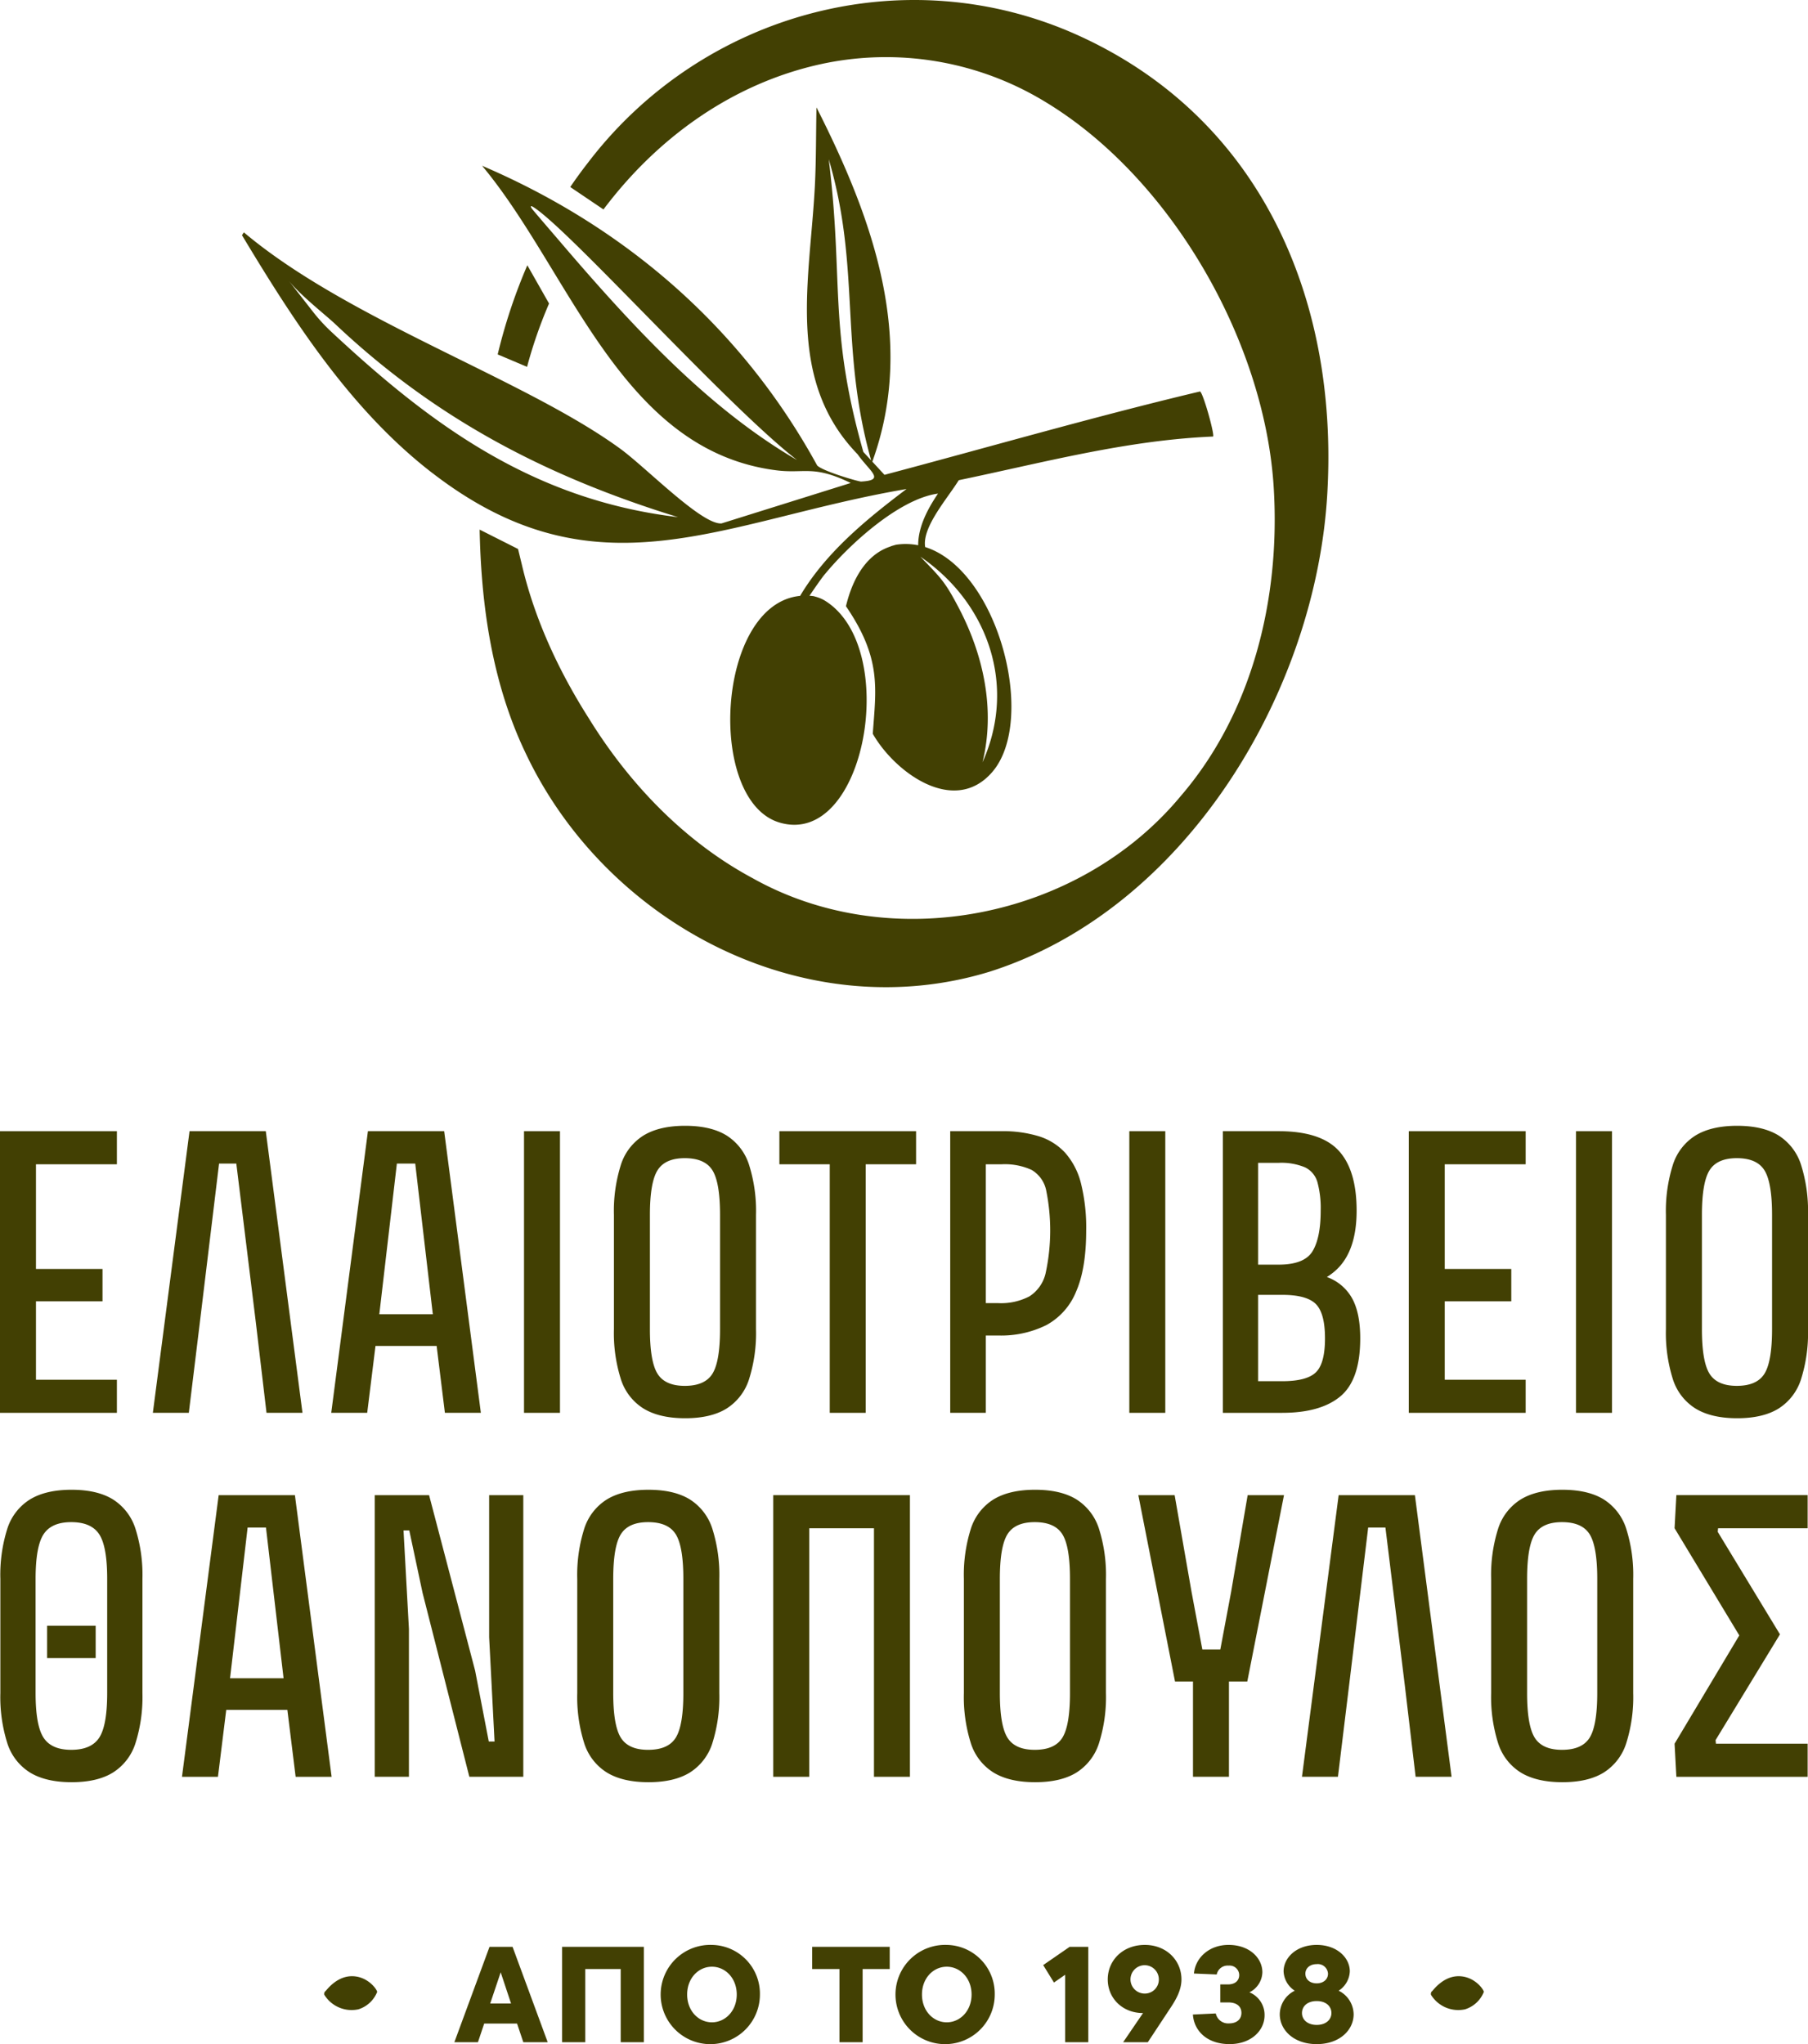<svg xmlns="http://www.w3.org/2000/svg" xmlns:xlink="http://www.w3.org/1999/xlink" width="450.88" height="509.705" viewBox="0 0 450.88 509.705">
  <defs>
    <clipPath id="clip-path">
      <rect id="Rectangle_5" data-name="Rectangle 5" width="450.88" height="509.705" transform="translate(0 0)" fill="#424003"/>
    </clipPath>
  </defs>
  <g id="Group_37" data-name="Group 37" transform="translate(0 0.005)">
    <g id="Group_1" data-name="Group 1" transform="translate(0 -0.005)" clip-path="url(#clip-path)">
      <path id="Path_1" data-name="Path 1" d="M397.051,122.362c-2.57,49.689-35.134,104.339-84.262,119.93-46.134,14.116-95.66-11.927-115.746-54.6-6.505-13.59-9.631-28.563-10.822-43.4-.328-4.056-.522-8.142-.6-12.237l9.578,4.832.981,4.034c3.183,13.573,9.223,26.49,16.65,38.164,10.1,16.384,23.958,30.814,40.848,39.874,34.5,19.384,81.3,10.2,106.725-20.395,17.942-20.816,24.8-49.189,23.291-76.2C381.748,85.654,358.2,44.376,326.6,25.347a76.345,76.345,0,0,0-56.01-9.333C248.548,20.882,229.9,34.4,216.5,52.22l-8.283-5.592q2.129-3.128,4.477-6.136C241.162,3.2,291.763-10.755,335.018,8.877c45.447,20.656,64.609,65.638,62.032,113.485m-223.222-4.413c-20.193-15.581-34.489-37.688-47.468-59.3l.462-.718c26.055,21.963,69.995,36.548,93.879,53.964,6.463,4.713,20.343,19.025,25.251,18.613l32.2-10.079c-9.423-4.575-11.48-2.256-18.6-3.169-38.745-4.971-51.282-49.532-73.318-75.931C222,56.641,251.011,81.769,269.8,116.065c1.462,1.466,10.374,4.039,10.96,4.005,6.093-.348,2.3-2.344-.894-6.814-18.026-18.6-11.832-43.585-10.643-66.961.33-6.5.264-13.016.4-19.519,14.066,27.76,24.95,57.89,13.927,88.33l3.028,3.289c26.217-6.954,52.3-14.513,78.684-20.785.747.205,3.7,10.747,3.263,11.236-21.661.915-42.256,6.485-63.418,10.886-2.944,4.723-9.188,11.722-8.382,16.668,18.247,5.778,27.954,43.175,16.7,56.137-9.481,10.921-24.279.054-29.763-9.574.784-11.2,2.26-18.737-6.692-31.807,3.212-13.31,10.677-14.6,11.384-15.013l1.065-.309a15.894,15.894,0,0,1,5.565.121c-.008-4.865,2.649-9.473,4.943-12.883-9.646,1.3-22.167,12.674-28.492,20.438-.447.548-2.02,2.759-3.556,5.04.345.023.694.056,1.047.1l.544.158a8.845,8.845,0,0,1,2.115.879c19.126,11.522,10.344,61.783-11.166,55.416-18.343-5.43-15.793-54.484,5.121-56.522,6.451-10.851,16.54-19.105,26.542-26.649-45.994,7.82-77.022,27.821-118.246-3.989m121.7,20.867c5.146,5.359,6.106,6.1,9.714,13.037,6.087,11.71,8.969,25.258,5.776,38.222,8.638-19.219,1.284-39.781-15.49-51.259M272.679,39.7c3.77,30.518-.144,42.045,8.631,72.984l1.943,2.111C275.3,86.416,280.716,67.027,272.679,39.7m-7.887,75.022c-17.946-13.961-56.839-57.506-65.813-63.117-.181-.113-.989-.566-.333.416.212.319,6.429,7.538,6.471,7.586,19.809,23.232,38.01,42.476,59.675,55.115m-29.68,14.228c-32.782-10.105-60.519-24.528-85.522-48.168-2.312-2.187-8.833-7.279-11.656-10.9l6,7.693a43.419,43.419,0,0,0,4.59,5.048c24.339,22.7,49.866,41.962,86.585,46.323" transform="translate(-66.008 0.005)" fill="#424003"/>
      <rect id="Rectangle_1" data-name="Rectangle 1" width="12.107" height="8.073" transform="translate(11.751 405.377)" fill="#424003"/>
      <path id="Path_2" data-name="Path 2" d="M28.216,780.131q-3.9-2.373-10.268-2.375T7.631,780.131a13.394,13.394,0,0,0-5.7,7.31A38.155,38.155,0,0,0,.186,800v28.434a38.143,38.143,0,0,0,1.75,12.557,13.371,13.371,0,0,0,5.7,7.308q3.946,2.377,10.316,2.378T28.216,848.3a13.447,13.447,0,0,0,5.652-7.308,38.162,38.162,0,0,0,1.748-12.557V800a38.173,38.173,0,0,0-1.748-12.557,13.47,13.47,0,0,0-5.652-7.31m-1.389,48.3q0,8.069-1.974,11.12t-7,3.05q-4.932,0-6.906-3.05t-1.974-11.12V800q0-8.073,1.974-11.121t6.906-3.05q5.022,0,7,3.05T26.827,800Z" transform="translate(-0.097 -406.281)" fill="#424003"/>
      <path id="Path_3" data-name="Path 3" d="M123.364,850.8h8.968l-9.149-70.23H104.168L95.021,850.8h8.969l2.067-16.683H121.3Zm-7.4-62.156,4.389,37.581H107.008l4.381-37.581Z" transform="translate(-49.637 -407.752)" fill="#424003"/>
      <path id="Path_4" data-name="Path 4" d="M232.717,850.8V780.573H224.2V816l1.346,26.01h-1.435l-3.408-17.67-11.482-43.769H195.673V850.8h8.521V813.939l-1.346-24.576h1.435l3.319,15.6,11.66,45.834Z" transform="translate(-102.216 -407.753)" fill="#424003"/>
      <path id="Path_5" data-name="Path 5" d="M335.08,840.99a38.165,38.165,0,0,0,1.748-12.557V800a38.177,38.177,0,0,0-1.748-12.557,13.472,13.472,0,0,0-5.652-7.31q-3.9-2.373-10.269-2.375t-10.316,2.375a13.4,13.4,0,0,0-5.695,7.31A38.158,38.158,0,0,0,301.4,800v28.434a38.146,38.146,0,0,0,1.75,12.557,13.372,13.372,0,0,0,5.695,7.308q3.947,2.377,10.316,2.378t10.269-2.378a13.449,13.449,0,0,0,5.652-7.308m-7.221-12.557q0,8.069-1.882,11.12t-6.908,3.05q-4.933,0-6.817-3.05t-1.882-11.12V800q0-8.073,1.882-11.121t6.817-3.05q5.022,0,6.908,3.05T327.859,800Z" transform="translate(-157.445 -406.281)" fill="#424003"/>
      <path id="Path_6" data-name="Path 6" d="M428.858,788.824V850.8h8.969V780.573H403.743V850.8h8.969V788.824Z" transform="translate(-210.907 -407.753)" fill="#424003"/>
      <path id="Path_7" data-name="Path 7" d="M531.3,780.131q-3.9-2.373-10.268-2.375t-10.317,2.375a13.4,13.4,0,0,0-5.695,7.31A38.158,38.158,0,0,0,503.27,800v28.434a38.146,38.146,0,0,0,1.75,12.557,13.373,13.373,0,0,0,5.695,7.308q3.947,2.377,10.317,2.378T531.3,848.3a13.449,13.449,0,0,0,5.652-7.308,38.159,38.159,0,0,0,1.748-12.557V800a38.17,38.17,0,0,0-1.748-12.557,13.472,13.472,0,0,0-5.652-7.31m-1.569,48.3q0,8.069-1.882,11.12t-6.908,3.05q-4.933,0-6.817-3.05t-1.882-11.12V800q0-8.073,1.882-11.121t6.817-3.05q5.022,0,6.908,3.05T529.73,800Z" transform="translate(-262.898 -406.281)" fill="#424003"/>
      <path id="Path_8" data-name="Path 8" d="M616.953,850.8V827.033h4.575l9.149-46.46h-9.06L617.492,804.7,614.8,819.052h-4.484L607.625,804.7l-4.217-24.128h-9.057l9.149,46.46h4.484V850.8Z" transform="translate(-310.476 -407.753)" fill="#424003"/>
      <path id="Path_9" data-name="Path 9" d="M707.963,780.573H688.948L679.8,850.8h8.969l2.78-22.782,4.764-39.374h4.3l4.838,39.374,2.691,22.782h8.969Z" transform="translate(-355.114 -407.753)" fill="#424003"/>
      <path id="Path_10" data-name="Path 10" d="M806.6,780.131q-3.9-2.373-10.269-2.375t-10.316,2.375a13.4,13.4,0,0,0-5.695,7.31A38.158,38.158,0,0,0,778.573,800v28.434a38.147,38.147,0,0,0,1.75,12.557,13.373,13.373,0,0,0,5.695,7.308q3.947,2.377,10.316,2.378T806.6,848.3a13.449,13.449,0,0,0,5.652-7.308A38.159,38.159,0,0,0,814,828.433V800a38.17,38.17,0,0,0-1.748-12.557,13.471,13.471,0,0,0-5.652-7.31m-1.569,48.3q0,8.069-1.883,11.12t-6.908,3.05q-4.932,0-6.817-3.05t-1.883-11.12V800q0-8.073,1.883-11.121t6.817-3.05q5.023,0,6.908,3.05T805.033,800Z" transform="translate(-406.71 -406.281)" fill="#424003"/>
      <path id="Path_11" data-name="Path 11" d="M874.346,788.824l16.141,26.719-16.141,27.008.448,8.251h32.738v-8.251H884.66l-.089-.9,16.055-26.369-15.518-25.562.091-.9h22.333v-8.251H874.793Z" transform="translate(-456.74 -407.753)" fill="#424003"/>
      <path id="Path_12" data-name="Path 12" d="M8.968,660.785H29.151v-8.251H8.968V632.979H25.562v-8.071H8.968v-26.1H29.151v-8.251H0v70.229H8.968Z" transform="translate(0 -308.492)" fill="#424003"/>
      <path id="Path_13" data-name="Path 13" d="M91.56,638l4.764-39.374h4.3L105.464,638l2.691,22.783h8.968l-9.149-70.23H88.958l-9.147,70.23H88.78Z" transform="translate(-41.692 -308.491)" fill="#424003"/>
      <path id="Path_14" data-name="Path 14" d="M183.989,644.1h15.248l2.06,16.683h8.968l-9.149-70.23H182.1l-9.147,70.23h8.969Zm9.908-45.474,4.389,37.581H184.941l4.381-37.581Z" transform="translate(-90.348 -308.491)" fill="#424003"/>
      <rect id="Rectangle_2" data-name="Rectangle 2" width="8.969" height="70.229" transform="translate(130.679 282.064)" fill="#424003"/>
      <path id="Path_15" data-name="Path 15" d="M328,658.282q3.947,2.376,10.316,2.378t10.269-2.378a13.448,13.448,0,0,0,5.651-7.308,38.15,38.15,0,0,0,1.748-12.557V609.982a38.154,38.154,0,0,0-1.748-12.557,13.468,13.468,0,0,0-5.651-7.311q-3.9-2.373-10.269-2.375T328,590.115a13.4,13.4,0,0,0-5.7,7.311,38.164,38.164,0,0,0-1.75,12.557v28.434a38.159,38.159,0,0,0,1.75,12.557,13.378,13.378,0,0,0,5.7,7.308m1.526-48.3q0-8.073,1.882-11.121t6.817-3.05q5.023,0,6.908,3.05t1.882,11.121v28.434q0,8.07-1.882,11.121t-6.908,3.05q-4.932,0-6.817-3.05t-1.882-11.121Z" transform="translate(-167.451 -307.02)" fill="#424003"/>
      <path id="Path_16" data-name="Path 16" d="M419.5,660.785h8.969V598.807h12.557v-8.251H406.938v8.251H419.5Z" transform="translate(-212.576 -308.492)" fill="#424003"/>
      <path id="Path_17" data-name="Path 17" d="M505.017,641.5h3.05a25.43,25.43,0,0,0,12.064-2.6,16.57,16.57,0,0,0,7.4-8.343q2.51-5.737,2.513-15.157a45.7,45.7,0,0,0-1.3-11.84,18.1,18.1,0,0,0-3.946-7.623,14.953,14.953,0,0,0-6.593-4.125,30.545,30.545,0,0,0-9.238-1.257H496.138v70.23h8.879Zm3.948-42.693a16.094,16.094,0,0,1,7.444,1.391,7.7,7.7,0,0,1,3.632,4.978,50.312,50.312,0,0,1-.135,20.9,9.331,9.331,0,0,1-3.991,5.651,15.218,15.218,0,0,1-7.849,1.7h-3.05V598.807Z" transform="translate(-259.172 -308.492)" fill="#424003"/>
      <rect id="Rectangle_3" data-name="Rectangle 3" width="8.969" height="70.229" transform="translate(281.631 282.064)" fill="#424003"/>
      <path id="Path_18" data-name="Path 18" d="M647.268,660.786h6.01q9.593,0,14.529-4.126t4.934-14.442q0-6.456-2.109-10.134a11.681,11.681,0,0,0-6.211-5.165,15.271,15.271,0,0,0,2.355-1.786q5.066-4.708,5.067-14.755,0-10.134-4.484-14.979t-14.978-4.843h-13.9v70.23h8.791Zm14.4-10.09q-2.288,2.2-8.386,2.2h-6.01V631.367h6.01q6.1,0,8.386,2.287t2.287,8.564q0,6.282-2.287,8.477m-9.283-52.247a15.418,15.418,0,0,1,6.593,1.122,5.882,5.882,0,0,1,3.094,3.722,24.762,24.762,0,0,1,.808,7.086q0,6.727-2.019,10.09t-8.475,3.365h-5.113V598.448Z" transform="translate(-333.527 -308.492)" fill="#424003"/>
      <path id="Path_19" data-name="Path 19" d="M744.534,660.785h20.182v-8.251H744.534V632.979h16.594v-8.071H744.534v-26.1h20.182v-8.251H735.565v70.229h8.969Z" transform="translate(-384.244 -308.492)" fill="#424003"/>
      <rect id="Rectangle_4" data-name="Rectangle 4" width="8.969" height="70.229" transform="translate(393.028 282.064)" fill="#424003"/>
      <path id="Path_20" data-name="Path 20" d="M903.517,597.425a13.469,13.469,0,0,0-5.651-7.31q-3.9-2.373-10.269-2.375t-10.316,2.375a13.4,13.4,0,0,0-5.7,7.31,38.165,38.165,0,0,0-1.75,12.558v28.434a38.153,38.153,0,0,0,1.75,12.557,13.373,13.373,0,0,0,5.7,7.308q3.947,2.377,10.316,2.378t10.269-2.378a13.445,13.445,0,0,0,5.651-7.308,38.157,38.157,0,0,0,1.748-12.557V609.982a38.169,38.169,0,0,0-1.748-12.558M896.3,638.416q0,8.07-1.883,11.12t-6.908,3.049q-4.932,0-6.816-3.049t-1.882-11.12V609.982q0-8.074,1.882-11.121t6.816-3.05q5.023,0,6.908,3.05t1.883,11.121Z" transform="translate(-454.384 -307.02)" fill="#424003"/>
      <path id="Path_21" data-name="Path 21" d="M246.007,1016.375l-8.768,23.786h5.878l1.563-4.656h8.191l1.563,4.656h6.081l-8.765-23.786Zm.17,14.135,2.616-7.781,2.581,7.781Z" transform="translate(-123.929 -530.931)" fill="#424003"/>
      <path id="Path_22" data-name="Path 22" d="M293.494,1040.161h5.778v-18.249h8.834v18.249h5.778v-23.786h-20.39Z" transform="translate(-153.315 -530.931)" fill="#424003"/>
      <path id="Path_23" data-name="Path 23" d="M358.65,1015.377a12.376,12.376,0,1,0,11.962,12.369,12.158,12.158,0,0,0-11.962-12.369m0,19.3c-3.363,0-6.184-2.855-6.184-6.933s2.821-6.931,6.184-6.931c3.331,0,6.184,2.853,6.184,6.931s-2.853,6.933-6.184,6.933" transform="translate(-181.104 -530.409)" fill="#424003"/>
      <path id="Path_24" data-name="Path 24" d="M424.066,1021.913h6.8v18.249h5.778v-18.249H443.4v-5.538H424.066Z" transform="translate(-221.523 -530.931)" fill="#424003"/>
      <path id="Path_25" data-name="Path 25" d="M481.256,1015.377a12.376,12.376,0,1,0,11.963,12.369,12.158,12.158,0,0,0-11.963-12.369m0,19.3c-3.363,0-6.184-2.855-6.184-6.933s2.821-6.931,6.184-6.931c3.331,0,6.184,2.853,6.184,6.931s-2.853,6.933-6.184,6.933" transform="translate(-245.15 -530.409)" fill="#424003"/>
      <path id="Path_26" data-name="Path 26" d="M544.68,1020.928l2.685,4.35,2.787-1.937v16.82h5.776v-23.785h-4.654Z" transform="translate(-284.53 -530.931)" fill="#424003"/>
      <path id="Path_27" data-name="Path 27" d="M587.632,1015.377c-5.5,0-9.242,3.875-9.242,8.6s3.7,8.392,8.8,8.392l-4.961,7.273h6.151l5.471-8.291c1.393-2.073,2.921-4.555,2.921-7.375,0-4.723-3.738-8.6-9.141-8.6m-.068,12.132a3.535,3.535,0,1,1,3.568-3.535,3.489,3.489,0,0,1-3.568,3.535" transform="translate(-302.139 -530.409)" fill="#424003"/>
      <path id="Path_28" data-name="Path 28" d="M636.941,1027.2a5.758,5.758,0,0,0,3.228-4.994c0-3.535-3.193-6.831-8.427-6.831-4.962,0-8.324,3.329-8.631,7.136l5.675.238a2.767,2.767,0,0,1,2.957-2.21,2.4,2.4,0,0,1,2.651,2.345c0,1.36-.984,2.344-2.821,2.344h-1.9v4.486h1.97c2.21,0,3.3,1.054,3.3,2.616,0,1.53-1.087,2.616-3.091,2.616a3.142,3.142,0,0,1-3.3-2.479l-5.709.271c.271,4.043,3.5,7.373,9.141,7.373,5.438,0,8.734-3.431,8.734-7.169a6.082,6.082,0,0,0-3.773-5.743" transform="translate(-325.358 -530.409)" fill="#424003"/>
      <path id="Path_29" data-name="Path 29" d="M682.892,1026.794a6.026,6.026,0,0,0,2.786-4.824c0-3.365-3.162-6.593-8.258-6.593s-8.257,3.228-8.257,6.593a6.026,6.026,0,0,0,2.786,4.824,6.648,6.648,0,0,0-3.738,5.88c0,3.908,3.466,7.44,9.209,7.44s9.209-3.532,9.209-7.44a6.651,6.651,0,0,0-3.738-5.88m-5.471-6.625a2.535,2.535,0,0,1,2.82,2.38c0,1.393-1.122,2.411-2.82,2.411-1.733,0-2.822-1.018-2.822-2.411,0-1.327,1.088-2.38,2.822-2.38m0,15.155c-2.312,0-3.67-1.325-3.67-2.956,0-1.7,1.358-2.99,3.67-2.99s3.67,1.292,3.67,2.99c0,1.632-1.36,2.956-3.67,2.956" transform="translate(-349.06 -530.409)" fill="#424003"/>
      <path id="Path_30" data-name="Path 30" d="M176.2,1031.712c-4-.009-6.472,3.7-6.681,3.8s-.3.649-.205.847a7.987,7.987,0,0,0,8.5,3.607,7.424,7.424,0,0,0,4.666-4.323h0c.029-.533-2.279-3.923-6.276-3.932" transform="translate(-88.425 -538.942)" fill="#424003"/>
      <path id="Path_31" data-name="Path 31" d="M754.026,1031.712c-4-.009-6.472,3.7-6.681,3.8s-.3.649-.206.847a7.987,7.987,0,0,0,8.5,3.607,7.424,7.424,0,0,0,4.667-4.323h0c.029-.533-2.279-3.923-6.276-3.932" transform="translate(-390.271 -538.942)" fill="#424003"/>
      <path id="Path_32" data-name="Path 32" d="M267.182,163.814a115.637,115.637,0,0,1,5.487-15.791l-5.418-9.538a136.239,136.239,0,0,0-7.391,22.231Z" transform="translate(-135.746 -72.339)" fill="#424003"/>
    </g>
  </g>
</svg>
